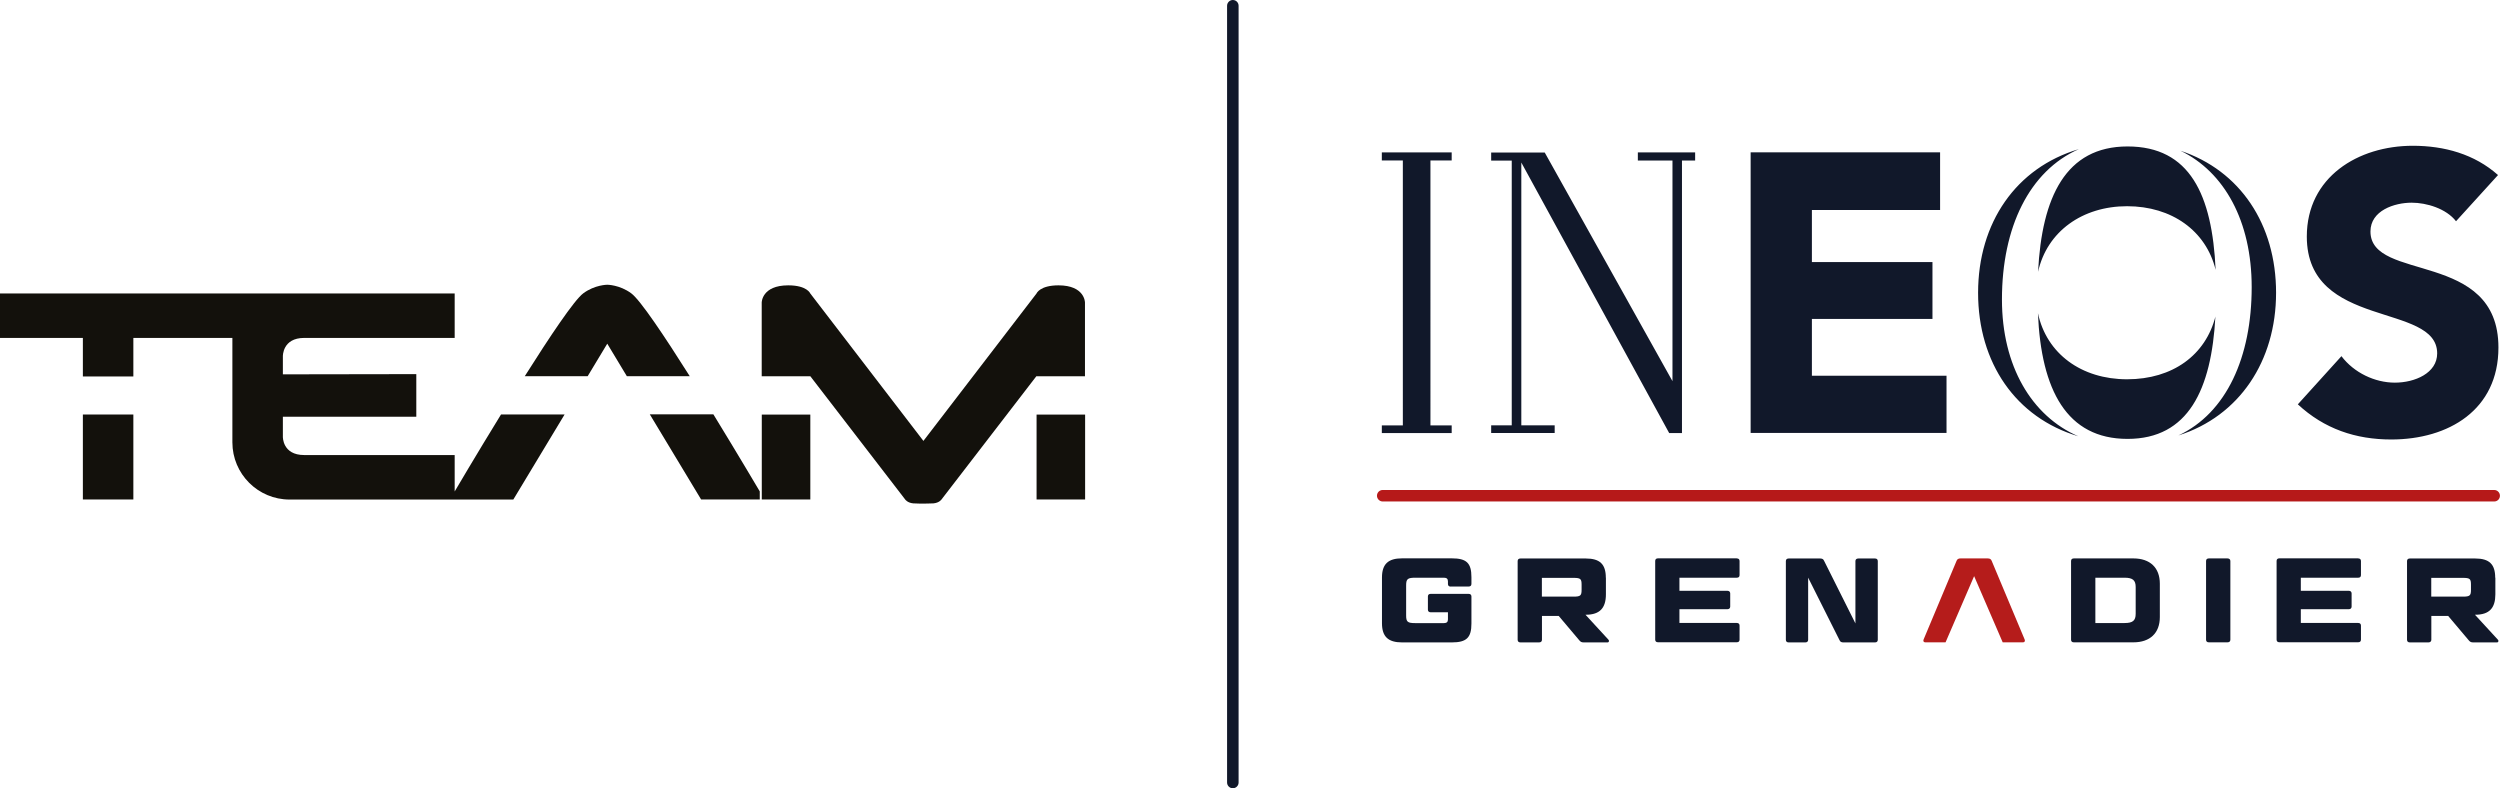 <?xml version="1.0" encoding="UTF-8"?> <svg xmlns="http://www.w3.org/2000/svg" id="Warstwa_2" viewBox="0 0 334.25 105.4"><defs><style>.cls-1{fill:#b61919;}.cls-2{fill:#b51c1b;}.cls-3{fill:#11182a;}.cls-4{fill:#13110c;}</style></defs><g id="Warstwa_1-2"><g><g><path class="cls-3" d="M184.75,20.38v1.07h2.81V56.88h-2.81v1.02h9.34v-1.02h-2.84V21.45h2.84v-1.07h-9.34Zm23.11,37.51v-1.02h-4.46V21.73l19.77,36.17h1.71V21.46h1.76v-1.08h-7.66v1.08h4.63v29.5l-17.08-30.57h-7.16v1.08h2.75V56.87h-2.75v1.02h8.48Zm76.59-38.31c8.34,0,11.32,6.46,11.78,16.5-1.28-5.23-5.87-8.51-11.84-8.51s-10.71,3.38-11.9,8.77c.5-9.99,3.7-16.76,11.96-16.76m11.75,22.71c-.53,9.81-3.63,16.39-11.75,16.39s-11.55-6.52-11.98-16.81c1.16,5.43,5.82,8.84,11.92,8.84s10.51-3.24,11.82-8.42m-4.69-22.14c7.98,2.65,12.79,9.84,12.79,18.99s-4.92,16.5-13.06,19.08c6.43-3.01,9.8-10.48,9.8-19.83,0-8.82-3.65-15.4-9.53-18.24m-23.86,19.89c0,8.89,3.96,15.58,10.21,18.29-8.34-2.48-13.4-9.8-13.4-19.18s5.09-16.74,13.47-19.21c-6.61,2.92-10.28,10.44-10.28,20.1m66.32-16.64c-3.15-2.8-7.19-3.91-11.39-3.91-7.3,0-14.17,4.17-14.17,12.14,0,12.46,17.43,8.76,17.43,15.62,0,2.64-2.99,3.91-5.66,3.91s-5.46-1.32-7.14-3.54l-5.83,6.44c3.52,3.27,7.72,4.7,12.49,4.7,7.67,0,14.33-3.96,14.33-12.29,0-13.09-17.11-8.71-17.11-15.52,0-2.8,3.2-3.85,5.51-3.85,2,0,4.62,.79,5.93,2.48l5.61-6.17Zm-99.92-3.03h25.33v7.71h-17.14v6.96h16.12v7.6h-16.12v7.6h18v7.64s-26.19,0-26.19,0V20.38Z"></path><path class="cls-3" d="M193.96,78.43c-.24,0-.37-.13-.37-.35v-.34c0-.34-.16-.5-.53-.5h-3.82c-1.04,0-1.24,.16-1.24,1.03v4.01c0,.87,.19,1.03,1.24,1.03h3.82c.37,0,.53-.16,.53-.5v-.95h-2.31c-.24,0-.37-.13-.37-.35v-1.76c0-.23,.13-.35,.37-.35h5.08c.24,0,.37,.13,.37,.35v3.62c0,1.89-.66,2.52-2.63,2.52h-6.64c-1.86,0-2.69-.77-2.69-2.57v-6.1c0-1.8,.83-2.57,2.69-2.57h6.64c1.97,0,2.63,.62,2.63,2.52v.9c0,.22-.13,.35-.37,.35h-2.41Z"></path><path class="cls-3" d="M214.71,77.23v2.23c0,1.8-.79,2.73-2.68,2.73h-.05l3.08,3.35c.13,.14,.05,.35-.13,.35h-3.16c-.3,0-.43-.06-.61-.27l-2.76-3.27h-2.24v3.19c0,.22-.14,.35-.39,.35h-2.49c-.24,0-.37-.13-.37-.35v-10.52c0-.22,.13-.35,.37-.35h8.74c1.89,0,2.68,.77,2.68,2.57m-8.55,2.53h4.23c.93,0,1.08-.14,1.08-.91v-.69c0-.77-.14-.91-1.08-.91h-4.23v2.52Z"></path><path class="cls-3" d="M232.21,74.66c.24,0,.37,.13,.37,.35v1.88c0,.23-.13,.35-.37,.35h-7.67v1.75h6.42c.22,0,.37,.13,.37,.35v1.76c0,.22-.15,.35-.37,.35h-6.42v1.84h7.67c.24,0,.37,.13,.37,.35v1.88c0,.23-.13,.35-.37,.35h-10.54c-.24,0-.37-.13-.37-.35v-10.52c0-.22,.13-.35,.37-.35h10.54Z"></path><path class="cls-3" d="M246.46,85.89c-.26,0-.42-.08-.51-.29l-4.2-8.37v8.31c0,.22-.14,.35-.37,.35h-2.24c-.24,0-.37-.13-.37-.35v-10.52c0-.22,.13-.35,.37-.35h4.22c.26,0,.42,.08,.51,.29l4.2,8.39v-8.33c0-.22,.14-.35,.39-.35h2.23c.24,0,.37,.13,.37,.35v10.52c0,.22-.13,.35-.37,.35h-4.22Z"></path><path class="cls-3" d="M285.23,74.66c2.23,0,3.54,1.24,3.54,3.38v4.46c0,2.15-1.32,3.38-3.54,3.38h-7.96c-.24,0-.37-.13-.37-.35v-10.52c0-.22,.13-.35,.37-.35h7.96Zm-5.08,8.64h3.91c1.08,0,1.48-.32,1.48-1.23v-3.59c0-.9-.4-1.24-1.48-1.24h-3.91v6.06Z"></path><path class="cls-3" d="M298.2,85.53c0,.23-.14,.35-.39,.35h-2.49c-.24,0-.37-.13-.37-.35v-10.52c0-.22,.13-.35,.37-.35h2.49c.24,0,.39,.13,.39,.35v10.52Z"></path><path class="cls-3" d="M315.29,74.66c.24,0,.37,.13,.37,.35v1.88c0,.23-.13,.35-.37,.35h-7.67v1.75h6.42c.22,0,.37,.13,.37,.35v1.76c0,.22-.14,.35-.37,.35h-6.42v1.84h7.67c.24,0,.37,.13,.37,.35v1.88c0,.23-.13,.35-.37,.35h-10.54c-.24,0-.37-.13-.37-.35v-10.52c0-.22,.13-.35,.37-.35h10.54Z"></path><path class="cls-3" d="M333.63,77.23v2.23c0,1.8-.78,2.73-2.68,2.73h-.05l3.08,3.35c.13,.14,.05,.35-.13,.35h-3.16c-.3,0-.43-.06-.61-.27l-2.76-3.27h-2.25v3.19c0,.22-.15,.35-.39,.35h-2.49c-.24,0-.37-.13-.37-.35v-10.52c0-.22,.13-.35,.37-.35h8.74c1.89,0,2.68,.77,2.68,2.57m-8.55,2.53h4.23c.93,0,1.08-.14,1.08-.91v-.69c0-.77-.14-.91-1.08-.91h-4.23v2.52Z"></path><path class="cls-2" d="M265.76,74.66c.14,0,.26,.03,.34,.08,.09,.06,.15,.14,.19,.25l4.41,10.52c.04,.1,.04,.2,0,.26-.04,.07-.12,.11-.22,.11h-2.72l-3.82-8.85-3.82,8.85h-2.72c-.1,0-.18-.04-.22-.11-.04-.07-.04-.16,0-.26l4.41-10.52c.04-.11,.1-.2,.19-.25,.09-.06,.2-.08,.34-.08h3.64Z"></path><path class="cls-1" d="M184.87,67.05h148.6c.43,0,.77-.34,.77-.77s-.35-.77-.77-.77H184.87c-.43,0-.77,.35-.77,.77s.35,.77,.77,.77"></path></g><path class="cls-3" d="M165.6,104.62V.77c0-.43-.35-.77-.77-.77s-.77,.35-.77,.77V104.62c0,.43,.35,.77,.77,.77s.77-.34,.77-.77"></path><g><path class="cls-4" d="M60.79,65.7v-4.86h-5.14c-5.32,0-13.11,0-14.98,0-2.92,0-2.85-2.45-2.85-2.45v-2.67h17.84v-5.7s-17.84,.03-17.84,.03v-2.42s-.06-2.45,2.85-2.45h14.98s5.14,0,5.14,0v-5.94H31.07s0,0,0,0H0v5.94H11.08v5.15h6.75v-5.15h13.24v7.7s0,5.98,0,5.98v.28c0,4.23,3.43,7.65,7.65,7.65h29.91l6.86-11.38h-8.5c-3.38,5.5-6.19,10.28-6.2,10.3Z"></path><path class="cls-4" d="M84.4,39.22c-1.55-1.15-3.21-1.15-3.21-1.15,0,0-1.66,0-3.21,1.15-1.2,.89-4.46,5.76-7.82,11.08h8.41l2.62-4.35,2.62,4.35h8.41c-3.36-5.32-6.61-10.19-7.82-11.08Z"></path><path class="cls-4" d="M86.88,55.4l6.86,11.38h7.84v-1.08s-2.82-4.78-6.2-10.3h-8.5Z"></path><rect class="cls-4" x="11.08" y="55.42" width="6.75" height="11.36"></rect><rect class="cls-4" x="101.85" y="55.43" width="6.49" height="11.35"></rect><path class="cls-4" d="M141.53,38.15c-2.51,0-2.94,1.08-2.94,1.08l-15.13,19.72-15.13-19.72s-.43-1.08-2.94-1.08c-3.55,0-3.55,2.3-3.55,2.3v9.86h6.49v-.02l12.7,16.5s.3,.44,1.07,.51c.47,.04,1.35,.03,1.35,.03,0,0,.88,0,1.35-.03,.77-.07,1.07-.51,1.07-.51l12.7-16.5v.02h6.49v-9.86s0-2.3-3.55-2.3Z"></path><rect class="cls-4" x="138.59" y="55.43" width="6.49" height="11.35"></rect></g></g></g></svg> 